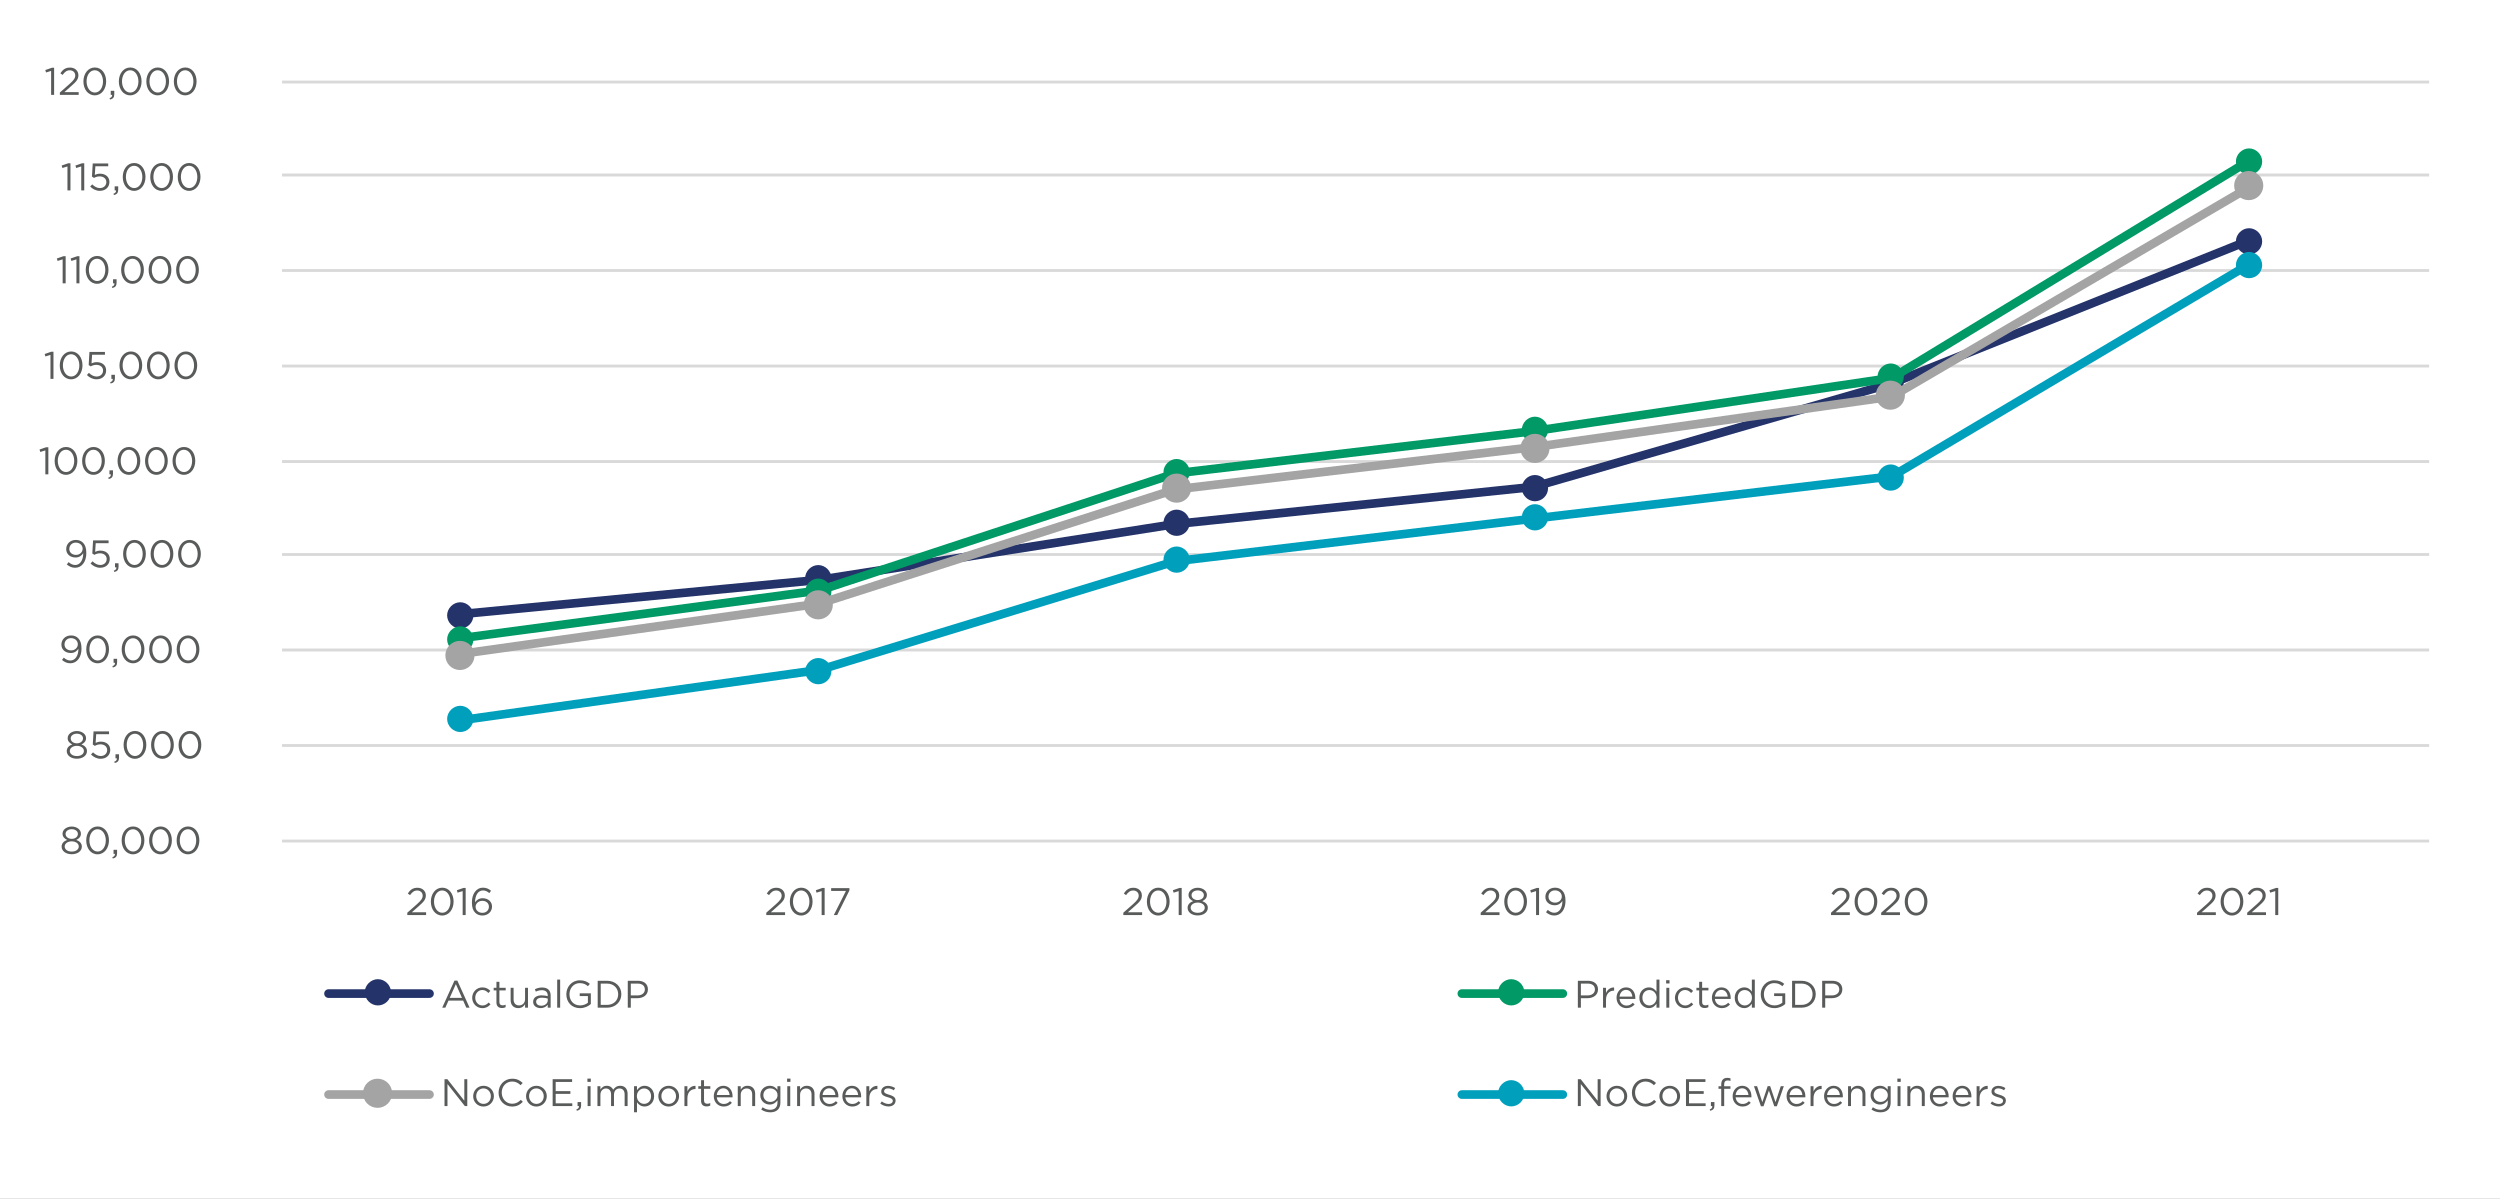 <?xml version="1.0" encoding="UTF-8"?> <svg xmlns="http://www.w3.org/2000/svg" width="780" height="374" viewBox="0 0 780 374" fill="none"><rect x="0" y="0" width="780" height="374" fill="#808080" stroke="none"/><g clip-path="url(#clip0_92_2454)"><rect width="780" height="374" fill="white"></rect><path d="M773.7 9.7H7.3V364.3H773.7V9.7Z" fill="white"></path><path d="M88 25.6H757.9M88 54.6H757.9M88 84.4H757.9M88 114.2H757.9M88 144H757.9M88 173H757.9M88 202.8H757.9M88 232.6H757.9" stroke="#DAD9D9" stroke-width="0.9" stroke-linejoin="round"></path><path d="M88 262.4H757.9" stroke="#DAD9D9" stroke-width="0.9" stroke-linejoin="round"></path><path d="M143.9 191.6L255.7 180.9L366.7 163.5L478.5 151.9L590.3 119.6L702 74.9" stroke="#24336A" stroke-width="2.7" stroke-linecap="round" stroke-linejoin="round"></path><mask id="mask0_92_2454" style="mask-type:luminance" maskUnits="userSpaceOnUse" x="7" y="9" width="767" height="356"><path d="M773.7 9.7H7.3V364.3H773.7V9.7Z" fill="white"></path></mask><g mask="url(#mask0_92_2454)"><path d="M147.7 192C147.7 194.3 145.8 196.1 143.6 196.1C141.4 196.1 139.5 194.2 139.5 192C139.5 189.8 141.4 187.9 143.6 187.9C145.8 187.9 147.7 189.8 147.7 192Z" fill="#24336A"></path><path d="M259.4 180.4C259.4 182.7 257.5 184.5 255.3 184.5C253.1 184.5 251.2 182.6 251.2 180.4C251.2 178.2 253.1 176.3 255.3 176.3C257.5 176.3 259.4 178.2 259.4 180.4Z" fill="#24336A"></path><path d="M371.2 163.1C371.2 165.4 369.3 167.2 367.1 167.2C364.9 167.2 363 165.3 363 163.1C363 160.9 364.9 159 367.1 159C369.3 159 371.2 160.9 371.2 163.1Z" fill="#24336A"></path><path d="M483 152.3C483 154.6 481.1 156.4 478.9 156.4C476.7 156.4 474.8 154.5 474.8 152.3C474.8 150.1 476.7 148.2 478.9 148.2C481.1 148.2 483 150.1 483 152.3Z" fill="#24336A"></path><path d="M594 119.2C594 121.5 592.1 123.3 589.9 123.3C587.7 123.3 585.8 121.4 585.8 119.2C585.8 117 587.7 115.1 589.9 115.1C592.1 115.1 594 117 594 119.2Z" fill="#24336A"></path><path d="M705.8 75.3C705.8 77.6 703.9 79.4 701.7 79.4C699.5 79.4 697.6 77.5 697.6 75.3C697.6 73.1 699.5 71.2 701.7 71.2C703.9 71.2 705.8 73.1 705.8 75.3Z" fill="#24336A"></path></g><path d="M143.9 199.1L255.7 184.2L366.7 147.7L478.5 134.5L590.3 117.9L702 50" stroke="#019966" stroke-width="2.7" stroke-linecap="round" stroke-linejoin="round"></path><mask id="mask1_92_2454" style="mask-type:luminance" maskUnits="userSpaceOnUse" x="7" y="9" width="767" height="356"><path d="M773.7 9.7H7.3V364.3H773.7V9.7Z" fill="white"></path></mask><g mask="url(#mask1_92_2454)"><path d="M147.7 199.5C147.7 201.8 145.8 203.6 143.6 203.6C141.4 203.6 139.5 201.7 139.5 199.5C139.5 197.3 141.4 195.4 143.6 195.4C145.8 195.4 147.7 197.3 147.7 199.5Z" fill="#019966"></path><path d="M259.4 184.6C259.4 186.9 257.5 188.7 255.3 188.7C253.1 188.7 251.2 186.8 251.2 184.6C251.2 182.4 253.1 180.5 255.3 180.5C257.5 180.5 259.4 182.4 259.4 184.6Z" fill="#019966"></path><path d="M371.2 147.3C371.2 149.6 369.3 151.4 367.1 151.4C364.9 151.4 363 149.5 363 147.3C363 145.1 364.9 143.2 367.1 143.2C369.3 143.2 371.2 145.1 371.2 147.3Z" fill="#019966"></path><path d="M483 134.1C483 136.4 481.1 138.2 478.9 138.2C476.7 138.2 474.8 136.3 474.8 134.1C474.8 131.9 476.7 130 478.9 130C481.1 130 483 131.9 483 134.1Z" fill="#019966"></path><path d="M594 117.5C594 119.8 592.1 121.6 589.9 121.6C587.7 121.6 585.8 119.7 585.8 117.5C585.8 115.3 587.7 113.4 589.9 113.4C592.1 113.4 594 115.3 594 117.5Z" fill="#019966"></path><path d="M705.8 50.4C705.8 52.7 703.9 54.5 701.7 54.5C699.5 54.5 697.6 52.6 697.6 50.4C697.6 48.2 699.5 46.3 701.7 46.3C703.9 46.3 705.8 48.2 705.8 50.4Z" fill="#019966"></path></g><path d="M143.9 204L255.7 188.3L366.7 152.7L478.5 139.5L590.3 123.7L702 58.3" stroke="#A5A4A4" stroke-width="2.7" stroke-linecap="round" stroke-linejoin="round"></path><mask id="mask2_92_2454" style="mask-type:luminance" maskUnits="userSpaceOnUse" x="7" y="9" width="767" height="356"><path d="M773.7 9.7H7.3V364.3H773.7V9.7Z" fill="white"></path></mask><g mask="url(#mask2_92_2454)"><path d="M147.699 204.5C147.699 206.8 145.799 208.6 143.599 208.6C141.399 208.6 139.499 206.7 139.499 204.5C139.499 202.3 141.399 200.4 143.599 200.4C145.799 200.4 147.699 202.3 147.699 204.5Z" fill="#A5A4A4"></path><path d="M143.499 208.6C145.764 208.6 147.599 206.765 147.599 204.5C147.599 202.236 145.764 200.4 143.499 200.4C141.235 200.4 139.399 202.236 139.399 204.5C139.399 206.765 141.235 208.6 143.499 208.6Z" stroke="#A5A4A4" stroke-width="0.9" stroke-linejoin="round"></path><path d="M259.399 188.7C259.399 191 257.499 192.8 255.299 192.8C253.099 192.8 251.199 190.9 251.199 188.7C251.199 186.5 253.099 184.6 255.299 184.6C257.499 184.6 259.399 186.5 259.399 188.7Z" fill="#A5A4A4"></path><path d="M255.299 192.8C257.564 192.8 259.399 190.965 259.399 188.7C259.399 186.436 257.564 184.6 255.299 184.6C253.035 184.6 251.199 186.436 251.199 188.7C251.199 190.965 253.035 192.8 255.299 192.8Z" stroke="#A5A4A4" stroke-width="0.9" stroke-linejoin="round"></path><path d="M371.199 152.3C371.199 154.6 369.299 156.4 367.099 156.4C364.899 156.4 362.999 154.5 362.999 152.3C362.999 150.1 364.899 148.2 367.099 148.2C369.299 148.2 371.199 150.1 371.199 152.3Z" fill="#A5A4A4"></path><path d="M367.099 156.4C369.363 156.4 371.199 154.565 371.199 152.3C371.199 150.036 369.363 148.2 367.099 148.2C364.835 148.2 362.999 150.036 362.999 152.3C362.999 154.565 364.835 156.4 367.099 156.4Z" stroke="#A5A4A4" stroke-width="0.9" stroke-linejoin="round"></path><path d="M483 139.9C483 142.2 481.1 144 478.9 144C476.7 144 474.8 142.1 474.8 139.9C474.8 137.7 476.7 135.8 478.9 135.8C481.1 135.8 483 137.7 483 139.9Z" fill="#A5A4A4"></path><path d="M478.9 144C481.164 144 483 142.165 483 139.9C483 137.636 481.164 135.8 478.9 135.8C476.635 135.8 474.8 137.636 474.8 139.9C474.8 142.165 476.635 144 478.9 144Z" stroke="#A5A4A4" stroke-width="0.9" stroke-linejoin="round"></path><path d="M594 123.3C594 125.6 592.1 127.4 589.9 127.4C587.7 127.4 585.8 125.5 585.8 123.3C585.8 121.1 587.7 119.2 589.9 119.2C592.1 119.2 594 121.1 594 123.3Z" fill="#A5A4A4"></path><path d="M589.799 127.4C592.064 127.4 593.899 125.565 593.899 123.3C593.899 121.036 592.064 119.2 589.799 119.2C587.535 119.2 585.699 121.036 585.699 123.3C585.699 125.565 587.535 127.4 589.799 127.4Z" stroke="#A5A4A4" stroke-width="0.9" stroke-linejoin="round"></path><path d="M705.8 57.9C705.8 60.2 703.9 62 701.7 62C699.5 62 697.6 60.1 697.6 57.9C697.6 55.7 699.5 53.8 701.7 53.8C703.9 53.8 705.8 55.7 705.8 57.9Z" fill="#A5A4A4"></path><path d="M701.599 62C703.863 62 705.699 60.165 705.699 57.9C705.699 55.636 703.863 53.8 701.599 53.8C699.335 53.8 697.499 55.636 697.499 57.9C697.499 60.165 699.335 62 701.599 62Z" stroke="#A5A4A4" stroke-width="0.9" stroke-linejoin="round"></path></g><path d="M143.9 224.7L255.7 209L366.7 175.1L478.5 161.8L590.3 148.6L702 82.3" stroke="#00A0BD" stroke-width="2.7" stroke-linecap="round" stroke-linejoin="round"></path><mask id="mask3_92_2454" style="mask-type:luminance" maskUnits="userSpaceOnUse" x="7" y="9" width="767" height="356"><path d="M773.7 9.7H7.3V364.3H773.7V9.7Z" fill="white"></path></mask><g mask="url(#mask3_92_2454)"><path d="M147.7 224.3C147.7 226.6 145.8 228.4 143.6 228.4C141.4 228.4 139.5 226.5 139.5 224.3C139.5 222.1 141.4 220.2 143.6 220.2C145.8 220.2 147.7 222.1 147.7 224.3Z" fill="#00A0BD"></path><path d="M259.4 209.4C259.4 211.7 257.5 213.5 255.3 213.5C253.1 213.5 251.2 211.6 251.2 209.4C251.2 207.2 253.1 205.3 255.3 205.3C257.5 205.3 259.4 207.2 259.4 209.4Z" fill="#00A0BD"></path><path d="M371.2 174.6C371.2 176.9 369.3 178.7 367.1 178.7C364.9 178.7 363 176.8 363 174.6C363 172.4 364.9 170.5 367.1 170.5C369.3 170.5 371.2 172.4 371.2 174.6Z" fill="#00A0BD"></path><path d="M483 161.4C483 163.7 481.1 165.5 478.9 165.5C476.7 165.5 474.8 163.6 474.8 161.4C474.8 159.2 476.7 157.3 478.9 157.3C481.1 157.3 483 159.2 483 161.4Z" fill="#00A0BD"></path><path d="M594 149C594 151.3 592.1 153.1 589.9 153.1C587.7 153.1 585.8 151.2 585.8 149C585.8 146.8 587.7 144.9 589.9 144.9C592.1 144.9 594 146.8 594 149Z" fill="#00A0BD"></path><path d="M705.8 82.7C705.8 85 703.9 86.8 701.7 86.8C699.5 86.8 697.6 84.9 697.6 82.7C697.6 80.5 699.5 78.6 701.7 78.6C703.9 78.6 705.8 80.5 705.8 82.7Z" fill="#00A0BD"></path></g><path d="M22.38 266.52C20.592 266.52 19.224 265.548 19.224 264.144V264.12C19.224 263.124 19.944 262.416 20.952 262.056C20.172 261.696 19.512 261.096 19.512 260.124V260.1C19.512 258.804 20.844 257.88 22.38 257.88C23.916 257.88 25.248 258.804 25.248 260.1V260.124C25.248 261.096 24.588 261.696 23.808 262.056C24.804 262.428 25.536 263.112 25.536 264.108V264.132C25.536 265.56 24.168 266.52 22.38 266.52ZM22.38 261.72C23.448 261.72 24.3 261.096 24.3 260.184V260.16C24.3 259.332 23.472 258.708 22.38 258.708C21.288 258.708 20.46 259.32 20.46 260.16V260.184C20.46 261.096 21.312 261.72 22.38 261.72ZM22.38 265.692C23.76 265.692 24.576 264.972 24.576 264.12V264.096C24.576 263.16 23.604 262.5 22.38 262.5C21.156 262.5 20.184 263.16 20.184 264.096V264.12C20.184 264.972 21 265.692 22.38 265.692ZM30.442 266.544C28.27 266.544 26.902 264.576 26.902 262.224V262.2C26.902 259.848 28.306 257.856 30.466 257.856C32.626 257.856 33.994 259.824 33.994 262.176V262.2C33.994 264.552 32.602 266.544 30.442 266.544ZM30.466 265.68C32.038 265.68 33.01 264.06 33.01 262.224V262.2C33.01 260.364 32.002 258.72 30.442 258.72C28.87 258.72 27.886 260.328 27.886 262.176V262.2C27.886 264.036 28.894 265.68 30.466 265.68ZM35.198 267.864L35.054 267.444C35.654 267.228 35.906 266.916 35.858 266.4H35.426V265.14H36.53V266.22C36.53 267.192 36.11 267.66 35.198 267.864ZM41.493 266.544C39.321 266.544 37.953 264.576 37.953 262.224V262.2C37.953 259.848 39.357 257.856 41.517 257.856C43.677 257.856 45.045 259.824 45.045 262.176V262.2C45.045 264.552 43.653 266.544 41.493 266.544ZM41.517 265.68C43.089 265.68 44.061 264.06 44.061 262.224V262.2C44.061 260.364 43.053 258.72 41.493 258.72C39.921 258.72 38.937 260.328 38.937 262.176V262.2C38.937 264.036 39.945 265.68 41.517 265.68ZM50.071 266.544C47.899 266.544 46.531 264.576 46.531 262.224V262.2C46.531 259.848 47.935 257.856 50.095 257.856C52.255 257.856 53.623 259.824 53.623 262.176V262.2C53.623 264.552 52.231 266.544 50.071 266.544ZM50.095 265.68C51.667 265.68 52.639 264.06 52.639 262.224V262.2C52.639 260.364 51.631 258.72 50.071 258.72C48.499 258.72 47.515 260.328 47.515 262.176V262.2C47.515 264.036 48.523 265.68 50.095 265.68ZM58.649 266.544C56.477 266.544 55.109 264.576 55.109 262.224V262.2C55.109 259.848 56.513 257.856 58.673 257.856C60.833 257.856 62.201 259.824 62.201 262.176V262.2C62.201 264.552 60.809 266.544 58.649 266.544ZM58.673 265.68C60.245 265.68 61.217 264.06 61.217 262.224V262.2C61.217 260.364 60.209 258.72 58.649 258.72C57.077 258.72 56.093 260.328 56.093 262.176V262.2C56.093 264.036 57.101 265.68 58.673 265.68Z" fill="#595A5A"></path><path d="M23.98 236.72C22.192 236.72 20.824 235.748 20.824 234.344V234.32C20.824 233.324 21.544 232.616 22.552 232.256C21.772 231.896 21.112 231.296 21.112 230.324V230.3C21.112 229.004 22.444 228.08 23.98 228.08C25.516 228.08 26.848 229.004 26.848 230.3V230.324C26.848 231.296 26.188 231.896 25.408 232.256C26.404 232.628 27.136 233.312 27.136 234.308V234.332C27.136 235.76 25.768 236.72 23.98 236.72ZM23.98 231.92C25.048 231.92 25.9 231.296 25.9 230.384V230.36C25.9 229.532 25.072 228.908 23.98 228.908C22.888 228.908 22.06 229.52 22.06 230.36V230.384C22.06 231.296 22.912 231.92 23.98 231.92ZM23.98 235.892C25.36 235.892 26.176 235.172 26.176 234.32V234.296C26.176 233.36 25.204 232.7 23.98 232.7C22.756 232.7 21.784 233.36 21.784 234.296V234.32C21.784 235.172 22.6 235.892 23.98 235.892ZM31.395 236.744C30.195 236.744 29.151 236.168 28.395 235.412L29.019 234.728C29.751 235.436 30.555 235.88 31.407 235.88C32.607 235.88 33.435 235.088 33.435 234.02V233.996C33.435 232.952 32.571 232.232 31.347 232.232C30.639 232.232 30.075 232.448 29.583 232.712L28.947 232.292L29.187 228.2H34.023V229.076H30.015L29.835 231.764C30.327 231.548 30.795 231.392 31.491 231.392C33.123 231.392 34.395 232.364 34.395 233.96V233.984C34.395 235.628 33.147 236.744 31.395 236.744ZM35.802 238.064L35.658 237.644C36.258 237.428 36.51 237.116 36.462 236.6H36.03V235.34H37.134V236.42C37.134 237.392 36.714 237.86 35.802 238.064ZM42.097 236.744C39.925 236.744 38.557 234.776 38.557 232.424V232.4C38.557 230.048 39.962 228.056 42.121 228.056C44.282 228.056 45.65 230.024 45.65 232.376V232.4C45.65 234.752 44.258 236.744 42.097 236.744ZM42.121 235.88C43.694 235.88 44.666 234.26 44.666 232.424V232.4C44.666 230.564 43.657 228.92 42.097 228.92C40.526 228.92 39.541 230.528 39.541 232.376V232.4C39.541 234.236 40.55 235.88 42.121 235.88ZM50.676 236.744C48.504 236.744 47.136 234.776 47.136 232.424V232.4C47.136 230.048 48.54 228.056 50.7 228.056C52.86 228.056 54.228 230.024 54.228 232.376V232.4C54.228 234.752 52.836 236.744 50.676 236.744ZM50.7 235.88C52.272 235.88 53.244 234.26 53.244 232.424V232.4C53.244 230.564 52.236 228.92 50.676 228.92C49.104 228.92 48.12 230.528 48.12 232.376V232.4C48.12 234.236 49.128 235.88 50.7 235.88ZM59.254 236.744C57.082 236.744 55.714 234.776 55.714 232.424V232.4C55.714 230.048 57.118 228.056 59.278 228.056C61.438 228.056 62.806 230.024 62.806 232.376V232.4C62.806 234.752 61.414 236.744 59.254 236.744ZM59.278 235.88C60.85 235.88 61.822 234.26 61.822 232.424V232.4C61.822 230.564 60.814 228.92 59.254 228.92C57.682 228.92 56.698 230.528 56.698 232.376V232.4C56.698 234.236 57.706 235.88 59.278 235.88Z" fill="#595A5A"></path><path d="M21.94 206.944C20.848 206.944 20.056 206.5 19.348 205.912L19.9 205.18C20.584 205.78 21.22 206.08 21.964 206.08C23.476 206.08 24.496 204.544 24.46 202.396C24.004 203.128 23.248 203.74 22.084 203.74C20.356 203.74 19.156 202.648 19.156 201.136V201.112C19.156 199.516 20.392 198.256 22.18 198.256C23.14 198.256 23.848 198.58 24.388 199.12C25.024 199.756 25.432 200.692 25.432 202.372V202.396C25.432 205.06 24.016 206.944 21.94 206.944ZM22.192 202.924C23.476 202.924 24.28 201.988 24.28 201.028V201.004C24.28 199.936 23.404 199.096 22.144 199.096C20.884 199.096 20.128 200.02 20.128 201.064V201.088C20.128 202.156 20.968 202.924 22.192 202.924ZM30.454 206.944C28.282 206.944 26.914 204.976 26.914 202.624V202.6C26.914 200.248 28.318 198.256 30.478 198.256C32.638 198.256 34.006 200.224 34.006 202.576V202.6C34.006 204.952 32.614 206.944 30.454 206.944ZM30.478 206.08C32.05 206.08 33.022 204.46 33.022 202.624V202.6C33.022 200.764 32.014 199.12 30.454 199.12C28.882 199.12 27.898 200.728 27.898 202.576V202.6C27.898 204.436 28.906 206.08 30.478 206.08ZM35.21 208.264L35.066 207.844C35.666 207.628 35.918 207.316 35.87 206.8H35.438V205.54H36.542V206.62C36.542 207.592 36.122 208.06 35.21 208.264ZM41.505 206.944C39.333 206.944 37.965 204.976 37.965 202.624V202.6C37.965 200.248 39.369 198.256 41.529 198.256C43.689 198.256 45.057 200.224 45.057 202.576V202.6C45.057 204.952 43.665 206.944 41.505 206.944ZM41.529 206.08C43.101 206.08 44.073 204.46 44.073 202.624V202.6C44.073 200.764 43.065 199.12 41.505 199.12C39.933 199.12 38.949 200.728 38.949 202.576V202.6C38.949 204.436 39.957 206.08 41.529 206.08ZM50.083 206.944C47.911 206.944 46.543 204.976 46.543 202.624V202.6C46.543 200.248 47.947 198.256 50.107 198.256C52.267 198.256 53.635 200.224 53.635 202.576V202.6C53.635 204.952 52.243 206.944 50.083 206.944ZM50.107 206.08C51.679 206.08 52.651 204.46 52.651 202.624V202.6C52.651 200.764 51.643 199.12 50.083 199.12C48.511 199.12 47.527 200.728 47.527 202.576V202.6C47.527 204.436 48.535 206.08 50.107 206.08ZM58.661 206.944C56.489 206.944 55.121 204.976 55.121 202.624V202.6C55.121 200.248 56.525 198.256 58.685 198.256C60.845 198.256 62.213 200.224 62.213 202.576V202.6C62.213 204.952 60.821 206.944 58.661 206.944ZM58.685 206.08C60.257 206.08 61.229 204.46 61.229 202.624V202.6C61.229 200.764 60.221 199.12 58.661 199.12C57.089 199.12 56.105 200.728 56.105 202.576V202.6C56.105 204.436 57.113 206.08 58.685 206.08Z" fill="#595A5A"></path><path d="M23.44 177.144C22.348 177.144 21.556 176.7 20.848 176.112L21.4 175.38C22.084 175.98 22.72 176.28 23.464 176.28C24.976 176.28 25.996 174.744 25.96 172.596C25.504 173.328 24.748 173.94 23.584 173.94C21.856 173.94 20.656 172.848 20.656 171.336V171.312C20.656 169.716 21.892 168.456 23.68 168.456C24.64 168.456 25.348 168.78 25.888 169.32C26.524 169.956 26.932 170.892 26.932 172.572V172.596C26.932 175.26 25.516 177.144 23.44 177.144ZM23.692 173.124C24.976 173.124 25.78 172.188 25.78 171.228V171.204C25.78 170.136 24.904 169.296 23.644 169.296C22.384 169.296 21.628 170.22 21.628 171.264V171.288C21.628 172.356 22.468 173.124 23.692 173.124ZM31.247 177.144C30.047 177.144 29.003 176.568 28.247 175.812L28.871 175.128C29.603 175.836 30.407 176.28 31.259 176.28C32.459 176.28 33.287 175.488 33.287 174.42V174.396C33.287 173.352 32.423 172.632 31.199 172.632C30.491 172.632 29.927 172.848 29.435 173.112L28.799 172.692L29.039 168.6H33.875V169.476H29.867L29.687 172.164C30.179 171.948 30.647 171.792 31.343 171.792C32.975 171.792 34.247 172.764 34.247 174.36V174.384C34.247 176.028 32.999 177.144 31.247 177.144ZM35.655 178.464L35.511 178.044C36.111 177.828 36.363 177.516 36.315 177H35.883V175.74H36.987V176.82C36.987 177.792 36.567 178.26 35.655 178.464ZM41.95 177.144C39.778 177.144 38.41 175.176 38.41 172.824V172.8C38.41 170.448 39.814 168.456 41.974 168.456C44.134 168.456 45.502 170.424 45.502 172.776V172.8C45.502 175.152 44.11 177.144 41.95 177.144ZM41.974 176.28C43.546 176.28 44.518 174.66 44.518 172.824V172.8C44.518 170.964 43.51 169.32 41.95 169.32C40.378 169.32 39.394 170.928 39.394 172.776V172.8C39.394 174.636 40.402 176.28 41.974 176.28ZM50.528 177.144C48.356 177.144 46.988 175.176 46.988 172.824V172.8C46.988 170.448 48.392 168.456 50.552 168.456C52.712 168.456 54.08 170.424 54.08 172.776V172.8C54.08 175.152 52.688 177.144 50.528 177.144ZM50.552 176.28C52.124 176.28 53.096 174.66 53.096 172.824V172.8C53.096 170.964 52.088 169.32 50.528 169.32C48.956 169.32 47.972 170.928 47.972 172.776V172.8C47.972 174.636 48.98 176.28 50.552 176.28ZM59.106 177.144C56.934 177.144 55.566 175.176 55.566 172.824V172.8C55.566 170.448 56.97 168.456 59.13 168.456C61.29 168.456 62.658 170.424 62.658 172.776V172.8C62.658 175.152 61.266 177.144 59.106 177.144ZM59.13 176.28C60.702 176.28 61.674 174.66 61.674 172.824V172.8C61.674 170.964 60.666 169.32 59.106 169.32C57.534 169.32 56.55 170.928 56.55 172.776V172.8C56.55 174.636 57.558 176.28 59.13 176.28Z" fill="#595A5A"></path><path d="M14.148 148V140.524L12.564 141.016L12.336 140.248L14.388 139.54H15.084V148H14.148ZM20.585 148.144C18.413 148.144 17.045 146.176 17.045 143.824V143.8C17.045 141.448 18.449 139.456 20.609 139.456C22.769 139.456 24.137 141.424 24.137 143.776V143.8C24.137 146.152 22.745 148.144 20.585 148.144ZM20.609 147.28C22.181 147.28 23.153 145.66 23.153 143.824V143.8C23.153 141.964 22.145 140.32 20.585 140.32C19.013 140.32 18.029 141.928 18.029 143.776V143.8C18.029 145.636 19.037 147.28 20.609 147.28ZM29.163 148.144C26.991 148.144 25.623 146.176 25.623 143.824V143.8C25.623 141.448 27.027 139.456 29.187 139.456C31.347 139.456 32.715 141.424 32.715 143.776V143.8C32.715 146.152 31.323 148.144 29.163 148.144ZM29.187 147.28C30.759 147.28 31.731 145.66 31.731 143.824V143.8C31.731 141.964 30.723 140.32 29.163 140.32C27.591 140.32 26.607 141.928 26.607 143.776V143.8C26.607 145.636 27.615 147.28 29.187 147.28ZM33.919 149.464L33.775 149.044C34.375 148.828 34.627 148.516 34.579 148H34.147V146.74H35.251V147.82C35.251 148.792 34.831 149.26 33.919 149.464ZM40.214 148.144C38.042 148.144 36.674 146.176 36.674 143.824V143.8C36.674 141.448 38.078 139.456 40.238 139.456C42.398 139.456 43.766 141.424 43.766 143.776V143.8C43.766 146.152 42.374 148.144 40.214 148.144ZM40.238 147.28C41.81 147.28 42.782 145.66 42.782 143.824V143.8C42.782 141.964 41.774 140.32 40.214 140.32C38.642 140.32 37.658 141.928 37.658 143.776V143.8C37.658 145.636 38.666 147.28 40.238 147.28ZM48.792 148.144C46.62 148.144 45.252 146.176 45.252 143.824V143.8C45.252 141.448 46.656 139.456 48.816 139.456C50.976 139.456 52.344 141.424 52.344 143.776V143.8C52.344 146.152 50.952 148.144 48.792 148.144ZM48.816 147.28C50.388 147.28 51.36 145.66 51.36 143.824V143.8C51.36 141.964 50.352 140.32 48.792 140.32C47.22 140.32 46.236 141.928 46.236 143.776V143.8C46.236 145.636 47.244 147.28 48.816 147.28ZM57.37 148.144C55.198 148.144 53.83 146.176 53.83 143.824V143.8C53.83 141.448 55.234 139.456 57.394 139.456C59.554 139.456 60.922 141.424 60.922 143.776V143.8C60.922 146.152 59.53 148.144 57.37 148.144ZM57.394 147.28C58.966 147.28 59.938 145.66 59.938 143.824V143.8C59.938 141.964 58.93 140.32 57.37 140.32C55.798 140.32 54.814 141.928 54.814 143.776V143.8C54.814 145.636 55.822 147.28 57.394 147.28Z" fill="#595A5A"></path><path d="M15.748 118.2V110.724L14.164 111.216L13.936 110.448L15.988 109.74H16.684V118.2H15.748ZM22.184 118.344C20.012 118.344 18.644 116.376 18.644 114.024V114C18.644 111.648 20.048 109.656 22.208 109.656C24.368 109.656 25.736 111.624 25.736 113.976V114C25.736 116.352 24.344 118.344 22.184 118.344ZM22.208 117.48C23.78 117.48 24.752 115.86 24.752 114.024V114C24.752 112.164 23.744 110.52 22.184 110.52C20.612 110.52 19.628 112.128 19.628 113.976V114C19.628 115.836 20.636 117.48 22.208 117.48ZM30.114 118.344C28.915 118.344 27.87 117.768 27.114 117.012L27.738 116.328C28.471 117.036 29.274 117.48 30.127 117.48C31.326 117.48 32.154 116.688 32.154 115.62V115.596C32.154 114.552 31.291 113.832 30.067 113.832C29.358 113.832 28.794 114.048 28.302 114.312L27.666 113.892L27.907 109.8H32.742V110.676H28.735L28.555 113.364C29.047 113.148 29.515 112.992 30.21 112.992C31.843 112.992 33.114 113.964 33.114 115.56V115.584C33.114 117.228 31.866 118.344 30.114 118.344ZM34.522 119.664L34.378 119.244C34.978 119.028 35.23 118.716 35.182 118.2H34.75V116.94H35.854V118.02C35.854 118.992 35.434 119.46 34.522 119.664ZM40.817 118.344C38.645 118.344 37.277 116.376 37.277 114.024V114C37.277 111.648 38.681 109.656 40.841 109.656C43.001 109.656 44.369 111.624 44.369 113.976V114C44.369 116.352 42.977 118.344 40.817 118.344ZM40.841 117.48C42.413 117.48 43.385 115.86 43.385 114.024V114C43.385 112.164 42.377 110.52 40.817 110.52C39.245 110.52 38.261 112.128 38.261 113.976V114C38.261 115.836 39.269 117.48 40.841 117.48ZM49.395 118.344C47.223 118.344 45.855 116.376 45.855 114.024V114C45.855 111.648 47.259 109.656 49.419 109.656C51.579 109.656 52.947 111.624 52.947 113.976V114C52.947 116.352 51.555 118.344 49.395 118.344ZM49.419 117.48C50.991 117.48 51.963 115.86 51.963 114.024V114C51.963 112.164 50.955 110.52 49.395 110.52C47.823 110.52 46.839 112.128 46.839 113.976V114C46.839 115.836 47.847 117.48 49.419 117.48ZM57.974 118.344C55.801 118.344 54.434 116.376 54.434 114.024V114C54.434 111.648 55.837 109.656 57.998 109.656C60.157 109.656 61.526 111.624 61.526 113.976V114C61.526 116.352 60.133 118.344 57.974 118.344ZM57.998 117.48C59.569 117.48 60.541 115.86 60.541 114.024V114C60.541 112.164 59.533 110.52 57.974 110.52C56.401 110.52 55.417 112.128 55.417 113.976V114C55.417 115.836 56.425 117.48 57.998 117.48Z" fill="#595A5A"></path><path d="M19.548 88.4V80.924L17.964 81.416L17.736 80.648L19.788 79.94H20.484V88.4H19.548ZM23.849 88.4V80.924L22.265 81.416L22.037 80.648L24.089 79.94H24.785V88.4H23.849ZM30.286 88.544C28.114 88.544 26.746 86.576 26.746 84.224V84.2C26.746 81.848 28.15 79.856 30.31 79.856C32.47 79.856 33.838 81.824 33.838 84.176V84.2C33.838 86.552 32.446 88.544 30.286 88.544ZM30.31 87.68C31.882 87.68 32.854 86.06 32.854 84.224V84.2C32.854 82.364 31.846 80.72 30.286 80.72C28.714 80.72 27.73 82.328 27.73 84.176V84.2C27.73 86.036 28.738 87.68 30.31 87.68ZM35.042 89.864L34.898 89.444C35.498 89.228 35.75 88.916 35.702 88.4H35.27V87.14H36.374V88.22C36.374 89.192 35.954 89.66 35.042 89.864ZM41.337 88.544C39.165 88.544 37.797 86.576 37.797 84.224V84.2C37.797 81.848 39.201 79.856 41.361 79.856C43.521 79.856 44.889 81.824 44.889 84.176V84.2C44.889 86.552 43.497 88.544 41.337 88.544ZM41.361 87.68C42.933 87.68 43.905 86.06 43.905 84.224V84.2C43.905 82.364 42.897 80.72 41.337 80.72C39.765 80.72 38.781 82.328 38.781 84.176V84.2C38.781 86.036 39.789 87.68 41.361 87.68ZM49.915 88.544C47.743 88.544 46.375 86.576 46.375 84.224V84.2C46.375 81.848 47.779 79.856 49.939 79.856C52.099 79.856 53.467 81.824 53.467 84.176V84.2C53.467 86.552 52.075 88.544 49.915 88.544ZM49.939 87.68C51.511 87.68 52.483 86.06 52.483 84.224V84.2C52.483 82.364 51.475 80.72 49.915 80.72C48.343 80.72 47.359 82.328 47.359 84.176V84.2C47.359 86.036 48.367 87.68 49.939 87.68ZM58.493 88.544C56.321 88.544 54.953 86.576 54.953 84.224V84.2C54.953 81.848 56.357 79.856 58.517 79.856C60.677 79.856 62.045 81.824 62.045 84.176V84.2C62.045 86.552 60.653 88.544 58.493 88.544ZM58.517 87.68C60.089 87.68 61.061 86.06 61.061 84.224V84.2C61.061 82.364 60.053 80.72 58.493 80.72C56.921 80.72 55.937 82.328 55.937 84.176V84.2C55.937 86.036 56.945 87.68 58.517 87.68Z" fill="#595A5A"></path><path d="M21.048 59.4V51.924L19.464 52.416L19.236 51.648L21.288 50.94H21.984V59.4H21.048ZM25.349 59.4V51.924L23.765 52.416L23.537 51.648L25.589 50.94H26.285V59.4H25.349ZM31.138 59.544C29.938 59.544 28.894 58.968 28.138 58.212L28.762 57.528C29.494 58.236 30.298 58.68 31.15 58.68C32.35 58.68 33.178 57.888 33.178 56.82V56.796C33.178 55.752 32.314 55.032 31.09 55.032C30.382 55.032 29.818 55.248 29.326 55.512L28.69 55.092L28.93 51H33.766V51.876H29.758L29.578 54.564C30.07 54.348 30.538 54.192 31.234 54.192C32.866 54.192 34.138 55.164 34.138 56.76V56.784C34.138 58.428 32.89 59.544 31.138 59.544ZM35.546 60.864L35.402 60.444C36.002 60.228 36.254 59.916 36.206 59.4H35.774V58.14H36.878V59.22C36.878 60.192 36.458 60.66 35.546 60.864ZM41.841 59.544C39.669 59.544 38.301 57.576 38.301 55.224V55.2C38.301 52.848 39.705 50.856 41.865 50.856C44.025 50.856 45.393 52.824 45.393 55.176V55.2C45.393 57.552 44.001 59.544 41.841 59.544ZM41.865 58.68C43.437 58.68 44.409 57.06 44.409 55.224V55.2C44.409 53.364 43.401 51.72 41.841 51.72C40.269 51.72 39.285 53.328 39.285 55.176V55.2C39.285 57.036 40.293 58.68 41.865 58.68ZM50.419 59.544C48.247 59.544 46.879 57.576 46.879 55.224V55.2C46.879 52.848 48.283 50.856 50.443 50.856C52.603 50.856 53.971 52.824 53.971 55.176V55.2C53.971 57.552 52.579 59.544 50.419 59.544ZM50.443 58.68C52.015 58.68 52.987 57.06 52.987 55.224V55.2C52.987 53.364 51.979 51.72 50.419 51.72C48.847 51.72 47.863 53.328 47.863 55.176V55.2C47.863 57.036 48.871 58.68 50.443 58.68ZM58.997 59.544C56.825 59.544 55.457 57.576 55.457 55.224V55.2C55.457 52.848 56.861 50.856 59.021 50.856C61.181 50.856 62.549 52.824 62.549 55.176V55.2C62.549 57.552 61.157 59.544 58.997 59.544ZM59.021 58.68C60.593 58.68 61.565 57.06 61.565 55.224V55.2C61.565 53.364 60.557 51.72 58.997 51.72C57.425 51.72 56.441 53.328 56.441 55.176V55.2C56.441 57.036 57.449 58.68 59.021 58.68Z" fill="#595A5A"></path><path d="M15.948 29.6V22.124L14.364 22.616L14.136 21.848L16.188 21.14H16.884V29.6H15.948ZM18.677 29.6V28.868L21.725 26.18C23.009 25.028 23.477 24.38 23.477 23.54C23.477 22.556 22.697 21.932 21.785 21.932C20.825 21.932 20.201 22.436 19.529 23.372L18.833 22.868C19.589 21.74 20.381 21.08 21.857 21.08C23.369 21.08 24.461 22.088 24.461 23.456V23.48C24.461 24.704 23.813 25.46 22.337 26.744L20.093 28.736H24.545V29.6H18.677ZM29.568 29.744C27.396 29.744 26.028 27.776 26.028 25.424V25.4C26.028 23.048 27.432 21.056 29.592 21.056C31.752 21.056 33.12 23.024 33.12 25.376V25.4C33.12 27.752 31.728 29.744 29.568 29.744ZM29.592 28.88C31.164 28.88 32.136 27.26 32.136 25.424V25.4C32.136 23.564 31.128 21.92 29.568 21.92C27.996 21.92 27.012 23.528 27.012 25.376V25.4C27.012 27.236 28.02 28.88 29.592 28.88ZM34.324 31.064L34.18 30.644C34.78 30.428 35.032 30.116 34.984 29.6H34.552V28.34H35.656V29.42C35.656 30.392 35.236 30.86 34.324 31.064ZM40.619 29.744C38.447 29.744 37.079 27.776 37.079 25.424V25.4C37.079 23.048 38.483 21.056 40.643 21.056C42.803 21.056 44.171 23.024 44.171 25.376V25.4C44.171 27.752 42.779 29.744 40.619 29.744ZM40.643 28.88C42.215 28.88 43.187 27.26 43.187 25.424V25.4C43.187 23.564 42.179 21.92 40.619 21.92C39.047 21.92 38.063 23.528 38.063 25.376V25.4C38.063 27.236 39.071 28.88 40.643 28.88ZM49.197 29.744C47.025 29.744 45.657 27.776 45.657 25.424V25.4C45.657 23.048 47.061 21.056 49.221 21.056C51.381 21.056 52.749 23.024 52.749 25.376V25.4C52.749 27.752 51.357 29.744 49.197 29.744ZM49.221 28.88C50.793 28.88 51.765 27.26 51.765 25.424V25.4C51.765 23.564 50.757 21.92 49.197 21.92C47.625 21.92 46.641 23.528 46.641 25.376V25.4C46.641 27.236 47.649 28.88 49.221 28.88ZM57.775 29.744C55.603 29.744 54.235 27.776 54.235 25.424V25.4C54.235 23.048 55.639 21.056 57.799 21.056C59.959 21.056 61.327 23.024 61.327 25.376V25.4C61.327 27.752 59.935 29.744 57.775 29.744ZM57.799 28.88C59.371 28.88 60.343 27.26 60.343 25.424V25.4C60.343 23.564 59.335 21.92 57.775 21.92C56.203 21.92 55.219 23.528 55.219 25.376V25.4C55.219 27.236 56.227 28.88 57.799 28.88Z" fill="#595A5A"></path><path d="M127.076 285.5V284.768L130.124 282.08C131.408 280.928 131.876 280.28 131.876 279.44C131.876 278.456 131.096 277.832 130.184 277.832C129.224 277.832 128.6 278.336 127.928 279.272L127.232 278.768C127.988 277.64 128.78 276.98 130.256 276.98C131.768 276.98 132.86 277.988 132.86 279.356V279.38C132.86 280.604 132.212 281.36 130.736 282.644L128.492 284.636H132.944V285.5H127.076ZM137.968 285.644C135.796 285.644 134.428 283.676 134.428 281.324V281.3C134.428 278.948 135.832 276.956 137.992 276.956C140.152 276.956 141.52 278.924 141.52 281.276V281.3C141.52 283.652 140.128 285.644 137.968 285.644ZM137.992 284.78C139.564 284.78 140.536 283.16 140.536 281.324V281.3C140.536 279.464 139.528 277.82 137.968 277.82C136.396 277.82 135.412 279.428 135.412 281.276V281.3C135.412 283.136 136.42 284.78 137.992 284.78ZM144.351 285.5V278.024L142.767 278.516L142.539 277.748L144.591 277.04H145.287V285.5H144.351ZM150.5 285.644C149.576 285.644 148.82 285.32 148.292 284.792C147.62 284.12 147.236 283.256 147.236 281.54V281.516C147.236 278.96 148.532 276.956 150.728 276.956C151.736 276.956 152.48 277.316 153.212 277.916L152.66 278.648C152.036 278.12 151.448 277.82 150.68 277.82C149.156 277.82 148.208 279.356 148.22 281.528C148.676 280.856 149.384 280.244 150.608 280.244C152.168 280.244 153.512 281.252 153.512 282.824V282.848C153.512 284.468 152.204 285.644 150.5 285.644ZM150.512 284.804C151.748 284.804 152.54 283.952 152.54 282.884V282.86C152.54 281.828 151.7 281.06 150.488 281.06C149.228 281.06 148.388 281.96 148.388 282.896V282.92C148.388 283.988 149.276 284.804 150.512 284.804Z" fill="#595A5A"></path><path d="M239.076 285.5V284.768L242.124 282.08C243.408 280.928 243.876 280.28 243.876 279.44C243.876 278.456 243.096 277.832 242.184 277.832C241.224 277.832 240.6 278.336 239.928 279.272L239.232 278.768C239.988 277.64 240.78 276.98 242.256 276.98C243.768 276.98 244.86 277.988 244.86 279.356V279.38C244.86 280.604 244.212 281.36 242.736 282.644L240.492 284.636H244.944V285.5H239.076ZM249.968 285.644C247.796 285.644 246.428 283.676 246.428 281.324V281.3C246.428 278.948 247.832 276.956 249.992 276.956C252.152 276.956 253.52 278.924 253.52 281.276V281.3C253.52 283.652 252.128 285.644 249.968 285.644ZM249.992 284.78C251.564 284.78 252.536 283.16 252.536 281.324V281.3C252.536 279.464 251.528 277.82 249.968 277.82C248.396 277.82 247.412 279.428 247.412 281.276V281.3C247.412 283.136 248.42 284.78 249.992 284.78ZM256.351 285.5V278.024L254.767 278.516L254.539 277.748L256.591 277.04H257.287V285.5H256.351ZM260.148 285.5L263.94 277.964H259.32V277.1H265.02V277.808L261.204 285.5H260.148Z" fill="#595A5A"></path><path d="M350.476 285.5V284.768L353.524 282.08C354.808 280.928 355.276 280.28 355.276 279.44C355.276 278.456 354.496 277.832 353.584 277.832C352.624 277.832 352 278.336 351.328 279.272L350.632 278.768C351.388 277.64 352.18 276.98 353.656 276.98C355.168 276.98 356.26 277.988 356.26 279.356V279.38C356.26 280.604 355.612 281.36 354.136 282.644L351.892 284.636H356.344V285.5H350.476ZM361.368 285.644C359.196 285.644 357.828 283.676 357.828 281.324V281.3C357.828 278.948 359.232 276.956 361.392 276.956C363.552 276.956 364.92 278.924 364.92 281.276V281.3C364.92 283.652 363.528 285.644 361.368 285.644ZM361.392 284.78C362.964 284.78 363.936 283.16 363.936 281.324V281.3C363.936 279.464 362.928 277.82 361.368 277.82C359.796 277.82 358.812 279.428 358.812 281.276V281.3C358.812 283.136 359.82 284.78 361.392 284.78ZM367.752 285.5V278.024L366.168 278.516L365.94 277.748L367.992 277.04H368.688V285.5H367.752ZM373.684 285.62C371.896 285.62 370.528 284.648 370.528 283.244V283.22C370.528 282.224 371.248 281.516 372.256 281.156C371.476 280.796 370.816 280.196 370.816 279.224V279.2C370.816 277.904 372.148 276.98 373.684 276.98C375.22 276.98 376.552 277.904 376.552 279.2V279.224C376.552 280.196 375.892 280.796 375.112 281.156C376.108 281.528 376.84 282.212 376.84 283.208V283.232C376.84 284.66 375.472 285.62 373.684 285.62ZM373.684 280.82C374.752 280.82 375.604 280.196 375.604 279.284V279.26C375.604 278.432 374.776 277.808 373.684 277.808C372.592 277.808 371.764 278.42 371.764 279.26V279.284C371.764 280.196 372.616 280.82 373.684 280.82ZM373.684 284.792C375.064 284.792 375.88 284.072 375.88 283.22V283.196C375.88 282.26 374.908 281.6 373.684 281.6C372.46 281.6 371.488 282.26 371.488 283.196V283.22C371.488 284.072 372.304 284.792 373.684 284.792Z" fill="#595A5A"></path><path d="M461.976 285.5V284.768L465.024 282.08C466.308 280.928 466.776 280.28 466.776 279.44C466.776 278.456 465.996 277.832 465.084 277.832C464.124 277.832 463.5 278.336 462.828 279.272L462.132 278.768C462.888 277.64 463.68 276.98 465.156 276.98C466.668 276.98 467.76 277.988 467.76 279.356V279.38C467.76 280.604 467.112 281.36 465.636 282.644L463.392 284.636H467.844V285.5H461.976ZM472.868 285.644C470.696 285.644 469.328 283.676 469.328 281.324V281.3C469.328 278.948 470.732 276.956 472.892 276.956C475.052 276.956 476.42 278.924 476.42 281.276V281.3C476.42 283.652 475.028 285.644 472.868 285.644ZM472.892 284.78C474.464 284.78 475.436 283.16 475.436 281.324V281.3C475.436 279.464 474.428 277.82 472.868 277.82C471.296 277.82 470.312 279.428 470.312 281.276V281.3C470.312 283.136 471.32 284.78 472.892 284.78ZM479.252 285.5V278.024L477.668 278.516L477.44 277.748L479.492 277.04H480.188V285.5H479.252ZM484.944 285.644C483.852 285.644 483.06 285.2 482.352 284.612L482.904 283.88C483.588 284.48 484.224 284.78 484.968 284.78C486.48 284.78 487.5 283.244 487.464 281.096C487.008 281.828 486.252 282.44 485.088 282.44C483.36 282.44 482.16 281.348 482.16 279.836V279.812C482.16 278.216 483.396 276.956 485.184 276.956C486.144 276.956 486.852 277.28 487.392 277.82C488.028 278.456 488.436 279.392 488.436 281.072V281.096C488.436 283.76 487.02 285.644 484.944 285.644ZM485.196 281.624C486.48 281.624 487.284 280.688 487.284 279.728V279.704C487.284 278.636 486.408 277.796 485.148 277.796C483.888 277.796 483.132 278.72 483.132 279.764V279.788C483.132 280.856 483.972 281.624 485.196 281.624Z" fill="#595A5A"></path><path d="M571.276 285.5V284.768L574.324 282.08C575.608 280.928 576.076 280.28 576.076 279.44C576.076 278.456 575.296 277.832 574.384 277.832C573.424 277.832 572.8 278.336 572.128 279.272L571.432 278.768C572.188 277.64 572.98 276.98 574.456 276.98C575.968 276.98 577.06 277.988 577.06 279.356V279.38C577.06 280.604 576.412 281.36 574.936 282.644L572.692 284.636H577.144V285.5H571.276ZM582.168 285.644C579.996 285.644 578.628 283.676 578.628 281.324V281.3C578.628 278.948 580.032 276.956 582.192 276.956C584.352 276.956 585.72 278.924 585.72 281.276V281.3C585.72 283.652 584.328 285.644 582.168 285.644ZM582.192 284.78C583.764 284.78 584.736 283.16 584.736 281.324V281.3C584.736 279.464 583.728 277.82 582.168 277.82C580.596 277.82 579.612 279.428 579.612 281.276V281.3C579.612 283.136 580.62 284.78 582.192 284.78ZM586.921 285.5V284.768L589.969 282.08C591.253 280.928 591.721 280.28 591.721 279.44C591.721 278.456 590.941 277.832 590.029 277.832C589.069 277.832 588.445 278.336 587.773 279.272L587.077 278.768C587.833 277.64 588.625 276.98 590.101 276.98C591.613 276.98 592.705 277.988 592.705 279.356V279.38C592.705 280.604 592.057 281.36 590.581 282.644L588.337 284.636H592.789V285.5H586.921ZM597.812 285.644C595.64 285.644 594.272 283.676 594.272 281.324V281.3C594.272 278.948 595.676 276.956 597.836 276.956C599.996 276.956 601.364 278.924 601.364 281.276V281.3C601.364 283.652 599.972 285.644 597.812 285.644ZM597.836 284.78C599.408 284.78 600.38 283.16 600.38 281.324V281.3C600.38 279.464 599.372 277.82 597.812 277.82C596.24 277.82 595.256 279.428 595.256 281.276V281.3C595.256 283.136 596.264 284.78 597.836 284.78Z" fill="#595A5A"></path><path d="M685.476 285.5V284.768L688.524 282.08C689.808 280.928 690.276 280.28 690.276 279.44C690.276 278.456 689.496 277.832 688.584 277.832C687.624 277.832 687 278.336 686.328 279.272L685.632 278.768C686.388 277.64 687.18 276.98 688.656 276.98C690.168 276.98 691.26 277.988 691.26 279.356V279.38C691.26 280.604 690.612 281.36 689.136 282.644L686.892 284.636H691.344V285.5H685.476ZM696.368 285.644C694.196 285.644 692.828 283.676 692.828 281.324V281.3C692.828 278.948 694.232 276.956 696.392 276.956C698.552 276.956 699.92 278.924 699.92 281.276V281.3C699.92 283.652 698.528 285.644 696.368 285.644ZM696.392 284.78C697.964 284.78 698.936 283.16 698.936 281.324V281.3C698.936 279.464 697.928 277.82 696.368 277.82C694.796 277.82 693.812 279.428 693.812 281.276V281.3C693.812 283.136 694.82 284.78 696.392 284.78ZM701.121 285.5V284.768L704.169 282.08C705.453 280.928 705.921 280.28 705.921 279.44C705.921 278.456 705.141 277.832 704.229 277.832C703.269 277.832 702.645 278.336 701.973 279.272L701.277 278.768C702.033 277.64 702.825 276.98 704.301 276.98C705.813 276.98 706.905 277.988 706.905 279.356V279.38C706.905 280.604 706.257 281.36 704.781 282.644L702.537 284.636H706.989V285.5H701.121ZM709.877 285.5V278.024L708.293 278.516L708.065 277.748L710.117 277.04H710.813V285.5H709.877Z" fill="#595A5A"></path><path d="M102.5 310H134" stroke="#24336A" stroke-width="2.7" stroke-linecap="round" stroke-linejoin="round"></path><mask id="mask4_92_2454" style="mask-type:luminance" maskUnits="userSpaceOnUse" x="7" y="9" width="767" height="356"><path d="M773.7 9.7H7.3V364.3H773.7V9.7Z" fill="white"></path></mask><g mask="url(#mask4_92_2454)"><path d="M122 309.6C122 311.9 120.1 313.7 117.9 313.7C115.7 313.7 113.8 311.8 113.8 309.6C113.8 307.4 115.7 305.5 117.9 305.5C120.1 305.5 122 307.4 122 309.6Z" fill="#24336A"></path></g><path d="M137.968 314.4L141.796 305.94H142.684L146.512 314.4H145.492L144.508 312.18H139.936L138.94 314.4H137.968ZM140.308 311.328H144.136L142.228 307.044L140.308 311.328ZM150.504 314.544C148.692 314.544 147.324 313.068 147.324 311.328V311.304C147.324 309.552 148.692 308.064 150.504 308.064C151.68 308.064 152.412 308.556 152.988 309.168L152.376 309.816C151.884 309.3 151.332 308.88 150.492 308.88C149.232 308.88 148.272 309.948 148.272 311.28V311.304C148.272 312.648 149.256 313.716 150.552 313.716C151.344 313.716 151.956 313.32 152.448 312.792L153.036 313.344C152.412 314.04 151.668 314.544 150.504 314.544ZM156.639 314.508C155.643 314.508 154.887 314.016 154.887 312.756V309.012H154.023V308.196H154.887V306.324H155.811V308.196H157.779V309.012H155.811V312.636C155.811 313.392 156.231 313.668 156.855 313.668C157.167 313.668 157.431 313.608 157.755 313.452V314.244C157.431 314.412 157.083 314.508 156.639 314.508ZM161.695 314.532C160.195 314.532 159.319 313.524 159.319 312.048V308.196H160.243V311.82C160.243 312.972 160.867 313.692 161.959 313.692C163.015 313.692 163.819 312.912 163.819 311.748V308.196H164.731V314.4H163.819V313.32C163.399 313.992 162.763 314.532 161.695 314.532ZM168.657 314.532C167.493 314.532 166.341 313.872 166.341 312.6V312.576C166.341 311.244 167.421 310.548 168.993 310.548C169.785 310.548 170.337 310.656 170.889 310.812V310.62C170.889 309.516 170.217 308.94 169.053 308.94C168.321 308.94 167.745 309.12 167.169 309.384L166.893 308.628C167.577 308.316 168.237 308.1 169.149 308.1C170.025 308.1 170.709 308.34 171.153 308.784C171.585 309.216 171.801 309.816 171.801 310.608V314.4H170.889V313.476C170.457 314.028 169.749 314.532 168.657 314.532ZM168.837 313.788C169.977 313.788 170.901 313.104 170.901 312.12V311.544C170.445 311.412 169.845 311.28 169.089 311.28C167.937 311.28 167.277 311.784 167.277 312.528V312.552C167.277 313.332 167.997 313.788 168.837 313.788ZM173.843 314.4V305.64H174.767V314.4H173.843ZM180.967 314.544C178.327 314.544 176.695 312.624 176.695 310.224V310.2C176.695 307.896 178.387 305.856 180.907 305.856C182.323 305.856 183.199 306.264 184.039 306.972L183.427 307.692C182.779 307.128 182.059 306.732 180.871 306.732C179.011 306.732 177.679 308.304 177.679 310.176V310.2C177.679 312.204 178.963 313.692 181.003 313.692C181.963 313.692 182.851 313.32 183.427 312.852V310.764H180.871V309.912H184.339V313.26C183.559 313.956 182.383 314.544 180.967 314.544ZM186.477 314.4V306H189.393C192.033 306 193.857 307.812 193.857 310.176V310.2C193.857 312.564 192.033 314.4 189.393 314.4H186.477ZM187.425 313.524H189.393C191.517 313.524 192.873 312.084 192.873 310.224V310.2C192.873 308.34 191.517 306.876 189.393 306.876H187.425V313.524ZM195.864 314.4V306H199.008C200.904 306 202.152 307.008 202.152 308.664V308.688C202.152 310.5 200.64 311.436 198.852 311.436H196.812V314.4H195.864ZM196.812 310.572H198.888C200.28 310.572 201.192 309.828 201.192 308.724V308.7C201.192 307.5 200.292 306.876 198.936 306.876H196.812V310.572Z" fill="#595A5A"></path><path d="M456.1 310H487.6" stroke="#019966" stroke-width="2.7" stroke-linecap="round" stroke-linejoin="round"></path><mask id="mask5_92_2454" style="mask-type:luminance" maskUnits="userSpaceOnUse" x="7" y="9" width="767" height="356"><path d="M773.7 9.7H7.3V364.3H773.7V9.7Z" fill="white"></path></mask><g mask="url(#mask5_92_2454)"><path d="M475.599 309.6C475.599 311.9 473.699 313.7 471.499 313.7C469.299 313.7 467.399 311.8 467.399 309.6C467.399 307.4 469.299 305.5 471.499 305.5C473.699 305.5 475.599 307.4 475.599 309.6Z" fill="#019966"></path></g><path d="M492.288 314.4V306H495.432C497.328 306 498.576 307.008 498.576 308.664V308.688C498.576 310.5 497.064 311.436 495.276 311.436H493.236V314.4H492.288ZM493.236 310.572H495.312C496.704 310.572 497.616 309.828 497.616 308.724V308.7C497.616 307.5 496.716 306.876 495.36 306.876H493.236V310.572ZM500.147 314.4V308.196H501.071V309.816C501.527 308.784 502.427 308.04 503.603 308.088V309.084H503.531C502.175 309.084 501.071 310.056 501.071 311.928V314.4H500.147ZM505.293 311.676C505.425 312.984 506.385 313.74 507.477 313.74C508.329 313.74 508.929 313.392 509.433 312.864L510.009 313.38C509.385 314.076 508.629 314.544 507.453 314.544C505.749 314.544 504.357 313.236 504.357 311.304C504.357 309.504 505.617 308.064 507.333 308.064C509.169 308.064 510.225 309.528 510.225 311.352C510.225 311.436 510.225 311.532 510.213 311.676H505.293ZM505.293 310.932H509.289C509.181 309.804 508.533 308.844 507.309 308.844C506.241 308.844 505.425 309.732 505.293 310.932ZM514.447 314.532C512.959 314.532 511.483 313.356 511.483 311.316V311.292C511.483 309.264 512.959 308.064 514.447 308.064C515.599 308.064 516.343 308.688 516.823 309.384V305.64H517.747V314.4H516.823V313.152C516.319 313.896 515.587 314.532 514.447 314.532ZM514.615 313.704C515.767 313.704 516.859 312.732 516.859 311.304V311.28C516.859 309.852 515.767 308.892 514.615 308.892C513.415 308.892 512.431 309.78 512.431 311.28V311.304C512.431 312.768 513.439 313.704 514.615 313.704ZM519.835 306.84V305.82H520.891V306.84H519.835ZM519.895 314.4V308.196H520.819V314.4H519.895ZM525.76 314.544C523.948 314.544 522.58 313.068 522.58 311.328V311.304C522.58 309.552 523.948 308.064 525.76 308.064C526.936 308.064 527.668 308.556 528.244 309.168L527.632 309.816C527.14 309.3 526.588 308.88 525.748 308.88C524.488 308.88 523.528 309.948 523.528 311.28V311.304C523.528 312.648 524.512 313.716 525.808 313.716C526.6 313.716 527.212 313.32 527.704 312.792L528.292 313.344C527.668 314.04 526.924 314.544 525.76 314.544ZM531.895 314.508C530.899 314.508 530.143 314.016 530.143 312.756V309.012H529.279V308.196H530.143V306.324H531.067V308.196H533.035V309.012H531.067V312.636C531.067 313.392 531.487 313.668 532.111 313.668C532.423 313.668 532.687 313.608 533.011 313.452V314.244C532.687 314.412 532.339 314.508 531.895 314.508ZM535.047 311.676C535.179 312.984 536.139 313.74 537.231 313.74C538.083 313.74 538.683 313.392 539.187 312.864L539.763 313.38C539.139 314.076 538.383 314.544 537.207 314.544C535.503 314.544 534.111 313.236 534.111 311.304C534.111 309.504 535.371 308.064 537.087 308.064C538.923 308.064 539.979 309.528 539.979 311.352C539.979 311.436 539.979 311.532 539.967 311.676H535.047ZM535.047 310.932H539.043C538.935 309.804 538.287 308.844 537.063 308.844C535.995 308.844 535.179 309.732 535.047 310.932ZM544.2 314.532C542.712 314.532 541.236 313.356 541.236 311.316V311.292C541.236 309.264 542.712 308.064 544.2 308.064C545.352 308.064 546.096 308.688 546.576 309.384V305.64H547.5V314.4H546.576V313.152C546.072 313.896 545.34 314.532 544.2 314.532ZM544.368 313.704C545.52 313.704 546.612 312.732 546.612 311.304V311.28C546.612 309.852 545.52 308.892 544.368 308.892C543.168 308.892 542.184 309.78 542.184 311.28V311.304C542.184 312.768 543.192 313.704 544.368 313.704ZM553.621 314.544C550.981 314.544 549.349 312.624 549.349 310.224V310.2C549.349 307.896 551.041 305.856 553.561 305.856C554.977 305.856 555.853 306.264 556.693 306.972L556.081 307.692C555.433 307.128 554.713 306.732 553.525 306.732C551.665 306.732 550.333 308.304 550.333 310.176V310.2C550.333 312.204 551.617 313.692 553.657 313.692C554.617 313.692 555.505 313.32 556.081 312.852V310.764H553.525V309.912H556.993V313.26C556.213 313.956 555.037 314.544 553.621 314.544ZM559.131 314.4V306H562.047C564.687 306 566.511 307.812 566.511 310.176V310.2C566.511 312.564 564.687 314.4 562.047 314.4H559.131ZM560.079 313.524H562.047C564.171 313.524 565.527 312.084 565.527 310.224V310.2C565.527 308.34 564.171 306.876 562.047 306.876H560.079V313.524ZM568.518 314.4V306H571.662C573.558 306 574.806 307.008 574.806 308.664V308.688C574.806 310.5 573.294 311.436 571.506 311.436H569.466V314.4H568.518ZM569.466 310.572H571.542C572.934 310.572 573.846 309.828 573.846 308.724V308.7C573.846 307.5 572.946 306.876 571.59 306.876H569.466V310.572Z" fill="#595A5A"></path><path d="M102.5 341.5H134" stroke="#A5A4A4" stroke-width="2.7" stroke-linecap="round" stroke-linejoin="round"></path><mask id="mask6_92_2454" style="mask-type:luminance" maskUnits="userSpaceOnUse" x="7" y="9" width="767" height="356"><path d="M773.7 9.7H7.3V364.3H773.7V9.7Z" fill="white"></path></mask><g mask="url(#mask6_92_2454)"><path d="M122 341.1C122 343.4 120.1 345.2 117.9 345.2C115.7 345.2 113.8 343.3 113.8 341.1C113.8 338.9 115.7 337 117.9 337C120.1 337 122 338.9 122 341.1Z" fill="#A5A4A4"></path><path d="M117.8 345.2C120.065 345.2 121.9 343.365 121.9 341.1C121.9 338.836 120.065 337 117.8 337C115.536 337 113.7 338.836 113.7 341.1C113.7 343.365 115.536 345.2 117.8 345.2Z" stroke="#A5A4A4" stroke-width="0.9" stroke-linejoin="round"></path></g><path d="M138.688 345.1V336.7H139.576L144.868 343.432V336.7H145.792V345.1H145.036L139.612 338.212V345.1H138.688ZM150.844 345.244C148.984 345.244 147.628 343.78 147.628 342.028V342.004C147.628 340.252 148.996 338.764 150.868 338.764C152.728 338.764 154.096 340.228 154.096 341.98V342.004C154.096 343.756 152.716 345.244 150.844 345.244ZM150.868 344.416C152.212 344.416 153.148 343.336 153.148 342.028V342.004C153.148 340.672 152.152 339.58 150.844 339.58C149.5 339.58 148.576 340.672 148.576 341.98V342.004C148.576 343.336 149.56 344.416 150.868 344.416ZM159.766 345.244C157.342 345.244 155.554 343.336 155.554 340.924V340.9C155.554 338.524 157.33 336.556 159.802 336.556C161.326 336.556 162.238 337.096 163.078 337.888L162.43 338.584C161.722 337.912 160.93 337.432 159.79 337.432C157.93 337.432 156.538 338.944 156.538 340.876V340.9C156.538 342.844 157.942 344.368 159.79 344.368C160.942 344.368 161.698 343.924 162.502 343.156L163.126 343.768C162.25 344.656 161.29 345.244 159.766 345.244ZM167.344 345.244C165.484 345.244 164.128 343.78 164.128 342.028V342.004C164.128 340.252 165.496 338.764 167.368 338.764C169.228 338.764 170.596 340.228 170.596 341.98V342.004C170.596 343.756 169.216 345.244 167.344 345.244ZM167.368 344.416C168.712 344.416 169.648 343.336 169.648 342.028V342.004C169.648 340.672 168.652 339.58 167.344 339.58C166 339.58 165.076 340.672 165.076 341.98V342.004C165.076 343.336 166.06 344.416 167.368 344.416ZM172.426 345.1V336.7H178.498V337.564H173.374V340.432H177.958V341.296H173.374V344.236H178.558V345.1H172.426ZM179.973 346.564L179.829 346.144C180.429 345.928 180.681 345.616 180.633 345.1H180.201V343.84H181.305V344.92C181.305 345.892 180.885 346.36 179.973 346.564ZM183.275 337.54V336.52H184.331V337.54H183.275ZM183.335 345.1V338.896H184.259V345.1H183.335ZM186.403 345.1V338.896H187.327V339.94C187.735 339.328 188.287 338.764 189.331 338.764C190.339 338.764 190.987 339.304 191.323 340C191.767 339.316 192.427 338.764 193.507 338.764C194.935 338.764 195.811 339.724 195.811 341.26V345.1H194.887V341.476C194.887 340.276 194.287 339.604 193.279 339.604C192.343 339.604 191.563 340.3 191.563 341.524V345.1H190.651V341.452C190.651 340.288 190.039 339.604 189.055 339.604C188.071 339.604 187.327 340.42 187.327 341.56V345.1H186.403ZM197.817 347.02V338.896H198.741V340.144C199.245 339.4 199.977 338.764 201.117 338.764C202.605 338.764 204.081 339.94 204.081 341.98V342.004C204.081 344.032 202.617 345.232 201.117 345.232C199.965 345.232 199.221 344.608 198.741 343.912V347.02H197.817ZM200.949 344.404C202.149 344.404 203.133 343.516 203.133 342.016V341.992C203.133 340.528 202.125 339.592 200.949 339.592C199.797 339.592 198.705 340.564 198.705 341.98V342.004C198.705 343.444 199.797 344.404 200.949 344.404ZM208.618 345.244C206.758 345.244 205.402 343.78 205.402 342.028V342.004C205.402 340.252 206.77 338.764 208.642 338.764C210.502 338.764 211.87 340.228 211.87 341.98V342.004C211.87 343.756 210.49 345.244 208.618 345.244ZM208.642 344.416C209.986 344.416 210.922 343.336 210.922 342.028V342.004C210.922 340.672 209.926 339.58 208.618 339.58C207.274 339.58 206.35 340.672 206.35 341.98V342.004C206.35 343.336 207.334 344.416 208.642 344.416ZM213.544 345.1V338.896H214.468V340.516C214.924 339.484 215.824 338.74 217 338.788V339.784H216.928C215.572 339.784 214.468 340.756 214.468 342.628V345.1H213.544ZM220.483 345.208C219.487 345.208 218.731 344.716 218.731 343.456V339.712H217.867V338.896H218.731V337.024H219.655V338.896H221.623V339.712H219.655V343.336C219.655 344.092 220.075 344.368 220.699 344.368C221.011 344.368 221.275 344.308 221.599 344.152V344.944C221.275 345.112 220.927 345.208 220.483 345.208ZM223.635 342.376C223.767 343.684 224.727 344.44 225.819 344.44C226.671 344.44 227.271 344.092 227.775 343.564L228.351 344.08C227.727 344.776 226.971 345.244 225.795 345.244C224.091 345.244 222.699 343.936 222.699 342.004C222.699 340.204 223.959 338.764 225.675 338.764C227.511 338.764 228.567 340.228 228.567 342.052C228.567 342.136 228.567 342.232 228.555 342.376H223.635ZM223.635 341.632H227.631C227.523 340.504 226.875 339.544 225.651 339.544C224.583 339.544 223.767 340.432 223.635 341.632ZM230.184 345.1V338.896H231.108V339.976C231.516 339.304 232.164 338.764 233.232 338.764C234.732 338.764 235.608 339.772 235.608 341.248V345.1H234.684V341.476C234.684 340.324 234.06 339.604 232.968 339.604C231.9 339.604 231.108 340.384 231.108 341.548V345.1H230.184ZM240.327 347.044C239.295 347.044 238.335 346.756 237.507 346.18L237.927 345.46C238.635 345.976 239.427 346.252 240.315 346.252C241.683 346.252 242.571 345.496 242.571 344.044V343.312C242.031 344.032 241.275 344.62 240.135 344.62C238.647 344.62 237.219 343.504 237.219 341.716V341.692C237.219 339.88 238.659 338.764 240.135 338.764C241.299 338.764 242.055 339.34 242.559 340.012V338.896H243.483V344.02C243.483 344.98 243.195 345.712 242.691 346.216C242.139 346.768 241.311 347.044 240.327 347.044ZM240.315 343.804C241.491 343.804 242.595 342.952 242.595 341.704V341.68C242.595 340.408 241.491 339.58 240.315 339.58C239.139 339.58 238.167 340.396 238.167 341.668V341.692C238.167 342.94 239.163 343.804 240.315 343.804ZM245.572 337.54V336.52H246.628V337.54H245.572ZM245.632 345.1V338.896H246.556V345.1H245.632ZM248.7 345.1V338.896H249.624V339.976C250.032 339.304 250.68 338.764 251.748 338.764C253.248 338.764 254.124 339.772 254.124 341.248V345.1H253.2V341.476C253.2 340.324 252.576 339.604 251.484 339.604C250.416 339.604 249.624 340.384 249.624 341.548V345.1H248.7ZM256.646 342.376C256.779 343.684 257.739 344.44 258.831 344.44C259.683 344.44 260.283 344.092 260.787 343.564L261.363 344.08C260.739 344.776 259.983 345.244 258.807 345.244C257.103 345.244 255.711 343.936 255.711 342.004C255.711 340.204 256.971 338.764 258.687 338.764C260.523 338.764 261.579 340.228 261.579 342.052C261.579 342.136 261.579 342.232 261.567 342.376H256.646ZM256.646 341.632H260.643C260.535 340.504 259.887 339.544 258.663 339.544C257.595 339.544 256.779 340.432 256.646 341.632ZM263.748 342.376C263.88 343.684 264.84 344.44 265.932 344.44C266.784 344.44 267.384 344.092 267.888 343.564L268.464 344.08C267.84 344.776 267.084 345.244 265.908 345.244C264.204 345.244 262.812 343.936 262.812 342.004C262.812 340.204 264.072 338.764 265.788 338.764C267.624 338.764 268.68 340.228 268.68 342.052C268.68 342.136 268.68 342.232 268.668 342.376H263.748ZM263.748 341.632H267.744C267.636 340.504 266.988 339.544 265.764 339.544C264.696 339.544 263.88 340.432 263.748 341.632ZM270.298 345.1V338.896H271.222V340.516C271.678 339.484 272.578 338.74 273.754 338.788V339.784H273.682C272.326 339.784 271.222 340.756 271.222 342.628V345.1H270.298ZM277.213 345.22C276.325 345.22 275.341 344.872 274.645 344.308L275.113 343.648C275.785 344.152 276.529 344.44 277.261 344.44C278.005 344.44 278.545 344.056 278.545 343.456V343.432C278.545 342.808 277.813 342.568 276.997 342.34C276.025 342.064 274.945 341.728 274.945 340.588V340.564C274.945 339.496 275.833 338.788 277.057 338.788C277.813 338.788 278.653 339.052 279.289 339.472L278.869 340.168C278.293 339.796 277.633 339.568 277.033 339.568C276.301 339.568 275.833 339.952 275.833 340.468V340.492C275.833 341.08 276.601 341.308 277.429 341.56C278.389 341.848 279.421 342.22 279.421 343.336V343.36C279.421 344.536 278.449 345.22 277.213 345.22Z" fill="#595A5A"></path><path d="M456.1 341.5H487.6" stroke="#00A0BD" stroke-width="2.7" stroke-linecap="round" stroke-linejoin="round"></path><mask id="mask7_92_2454" style="mask-type:luminance" maskUnits="userSpaceOnUse" x="7" y="9" width="767" height="356"><path d="M773.7 9.7H7.3V364.3H773.7V9.7Z" fill="white"></path></mask><g mask="url(#mask7_92_2454)"><path d="M475.599 341.1C475.599 343.4 473.699 345.2 471.499 345.2C469.299 345.2 467.399 343.3 467.399 341.1C467.399 338.9 469.299 337 471.499 337C473.699 337 475.599 338.9 475.599 341.1Z" fill="#00A0BD"></path></g><path d="M492.288 345.1V336.7H493.176L498.468 343.432V336.7H499.392V345.1H498.636L493.212 338.212V345.1H492.288ZM504.444 345.244C502.584 345.244 501.228 343.78 501.228 342.028V342.004C501.228 340.252 502.596 338.764 504.468 338.764C506.328 338.764 507.696 340.228 507.696 341.98V342.004C507.696 343.756 506.316 345.244 504.444 345.244ZM504.468 344.416C505.812 344.416 506.748 343.336 506.748 342.028V342.004C506.748 340.672 505.752 339.58 504.444 339.58C503.1 339.58 502.176 340.672 502.176 341.98V342.004C502.176 343.336 503.16 344.416 504.468 344.416ZM513.366 345.244C510.942 345.244 509.154 343.336 509.154 340.924V340.9C509.154 338.524 510.93 336.556 513.402 336.556C514.926 336.556 515.838 337.096 516.678 337.888L516.03 338.584C515.322 337.912 514.53 337.432 513.39 337.432C511.53 337.432 510.138 338.944 510.138 340.876V340.9C510.138 342.844 511.542 344.368 513.39 344.368C514.542 344.368 515.298 343.924 516.102 343.156L516.726 343.768C515.85 344.656 514.89 345.244 513.366 345.244ZM520.944 345.244C519.084 345.244 517.728 343.78 517.728 342.028V342.004C517.728 340.252 519.096 338.764 520.968 338.764C522.828 338.764 524.196 340.228 524.196 341.98V342.004C524.196 343.756 522.816 345.244 520.944 345.244ZM520.968 344.416C522.312 344.416 523.248 343.336 523.248 342.028V342.004C523.248 340.672 522.252 339.58 520.944 339.58C519.6 339.58 518.676 340.672 518.676 341.98V342.004C518.676 343.336 519.66 344.416 520.968 344.416ZM526.026 345.1V336.7H532.098V337.564H526.974V340.432H531.558V341.296H526.974V344.236H532.158V345.1H526.026ZM533.573 346.564L533.429 346.144C534.029 345.928 534.281 345.616 534.233 345.1H533.801V343.84H534.905V344.92C534.905 345.892 534.485 346.36 533.573 346.564ZM537.023 345.1V339.712H536.171V338.908H537.023V338.368C537.023 337.66 537.215 337.12 537.563 336.772C537.875 336.46 538.331 336.292 538.895 336.292C539.327 336.292 539.615 336.34 539.915 336.448V337.252C539.579 337.156 539.327 337.096 539.015 337.096C538.295 337.096 537.935 337.528 537.935 338.416V338.92H539.903V339.712H537.947V345.1H537.023ZM541.516 342.376C541.648 343.684 542.608 344.44 543.7 344.44C544.552 344.44 545.152 344.092 545.656 343.564L546.232 344.08C545.608 344.776 544.852 345.244 543.676 345.244C541.972 345.244 540.58 343.936 540.58 342.004C540.58 340.204 541.84 338.764 543.556 338.764C545.392 338.764 546.448 340.228 546.448 342.052C546.448 342.136 546.448 342.232 546.436 342.376H541.516ZM541.516 341.632H545.512C545.404 340.504 544.756 339.544 543.532 339.544C542.464 339.544 541.648 340.432 541.516 341.632ZM549.405 345.148L547.233 338.896H548.217L549.849 343.876L551.517 338.872H552.285L553.965 343.876L555.597 338.896H556.557L554.373 345.148H553.569L551.901 340.252L550.221 345.148H549.405ZM558.344 342.376C558.476 343.684 559.436 344.44 560.528 344.44C561.38 344.44 561.98 344.092 562.484 343.564L563.06 344.08C562.436 344.776 561.68 345.244 560.504 345.244C558.8 345.244 557.408 343.936 557.408 342.004C557.408 340.204 558.668 338.764 560.384 338.764C562.22 338.764 563.276 340.228 563.276 342.052C563.276 342.136 563.276 342.232 563.264 342.376H558.344ZM558.344 341.632H562.34C562.232 340.504 561.584 339.544 560.36 339.544C559.292 339.544 558.476 340.432 558.344 341.632ZM564.893 345.1V338.896H565.817V340.516C566.273 339.484 567.173 338.74 568.349 338.788V339.784H568.277C566.921 339.784 565.817 340.756 565.817 342.628V345.1H564.893ZM570.039 342.376C570.171 343.684 571.131 344.44 572.223 344.44C573.075 344.44 573.675 344.092 574.179 343.564L574.755 344.08C574.131 344.776 573.375 345.244 572.199 345.244C570.495 345.244 569.103 343.936 569.103 342.004C569.103 340.204 570.363 338.764 572.079 338.764C573.915 338.764 574.971 340.228 574.971 342.052C574.971 342.136 574.971 342.232 574.959 342.376H570.039ZM570.039 341.632H574.035C573.927 340.504 573.279 339.544 572.055 339.544C570.987 339.544 570.171 340.432 570.039 341.632ZM576.589 345.1V338.896H577.513V339.976C577.921 339.304 578.569 338.764 579.637 338.764C581.137 338.764 582.013 339.772 582.013 341.248V345.1H581.089V341.476C581.089 340.324 580.465 339.604 579.373 339.604C578.305 339.604 577.513 340.384 577.513 341.548V345.1H576.589ZM586.731 347.044C585.699 347.044 584.739 346.756 583.911 346.18L584.331 345.46C585.039 345.976 585.831 346.252 586.719 346.252C588.087 346.252 588.975 345.496 588.975 344.044V343.312C588.435 344.032 587.679 344.62 586.539 344.62C585.051 344.62 583.623 343.504 583.623 341.716V341.692C583.623 339.88 585.063 338.764 586.539 338.764C587.703 338.764 588.459 339.34 588.963 340.012V338.896H589.887V344.02C589.887 344.98 589.599 345.712 589.095 346.216C588.543 346.768 587.715 347.044 586.731 347.044ZM586.719 343.804C587.895 343.804 588.999 342.952 588.999 341.704V341.68C588.999 340.408 587.895 339.58 586.719 339.58C585.543 339.58 584.571 340.396 584.571 341.668V341.692C584.571 342.94 585.567 343.804 586.719 343.804ZM591.976 337.54V336.52H593.032V337.54H591.976ZM592.036 345.1V338.896H592.96V345.1H592.036ZM595.104 345.1V338.896H596.028V339.976C596.436 339.304 597.084 338.764 598.152 338.764C599.652 338.764 600.528 339.772 600.528 341.248V345.1H599.604V341.476C599.604 340.324 598.98 339.604 597.888 339.604C596.82 339.604 596.028 340.384 596.028 341.548V345.1H595.104ZM603.051 342.376C603.183 343.684 604.143 344.44 605.235 344.44C606.087 344.44 606.687 344.092 607.191 343.564L607.767 344.08C607.143 344.776 606.387 345.244 605.211 345.244C603.507 345.244 602.115 343.936 602.115 342.004C602.115 340.204 603.375 338.764 605.091 338.764C606.927 338.764 607.983 340.228 607.983 342.052C607.983 342.136 607.983 342.232 607.971 342.376H603.051ZM603.051 341.632H607.047C606.939 340.504 606.291 339.544 605.067 339.544C603.999 339.544 603.183 340.432 603.051 341.632ZM610.152 342.376C610.284 343.684 611.244 344.44 612.336 344.44C613.188 344.44 613.788 344.092 614.292 343.564L614.868 344.08C614.244 344.776 613.488 345.244 612.312 345.244C610.608 345.244 609.216 343.936 609.216 342.004C609.216 340.204 610.476 338.764 612.192 338.764C614.028 338.764 615.084 340.228 615.084 342.052C615.084 342.136 615.084 342.232 615.072 342.376H610.152ZM610.152 341.632H614.148C614.04 340.504 613.392 339.544 612.168 339.544C611.1 339.544 610.284 340.432 610.152 341.632ZM616.702 345.1V338.896H617.626V340.516C618.082 339.484 618.982 338.74 620.158 338.788V339.784H620.086C618.73 339.784 617.626 340.756 617.626 342.628V345.1H616.702ZM623.617 345.22C622.729 345.22 621.745 344.872 621.049 344.308L621.517 343.648C622.189 344.152 622.933 344.44 623.665 344.44C624.409 344.44 624.949 344.056 624.949 343.456V343.432C624.949 342.808 624.217 342.568 623.401 342.34C622.429 342.064 621.349 341.728 621.349 340.588V340.564C621.349 339.496 622.237 338.788 623.461 338.788C624.217 338.788 625.057 339.052 625.693 339.472L625.273 340.168C624.697 339.796 624.037 339.568 623.437 339.568C622.705 339.568 622.237 339.952 622.237 340.468V340.492C622.237 341.08 623.005 341.308 623.833 341.56C624.793 341.848 625.825 342.22 625.825 343.336V343.36C625.825 344.536 624.853 345.22 623.617 345.22Z" fill="#595A5A"></path></g><defs><clipPath id="clip0_92_2454"><rect width="780" height="374" fill="white"></rect></clipPath></defs></svg> 